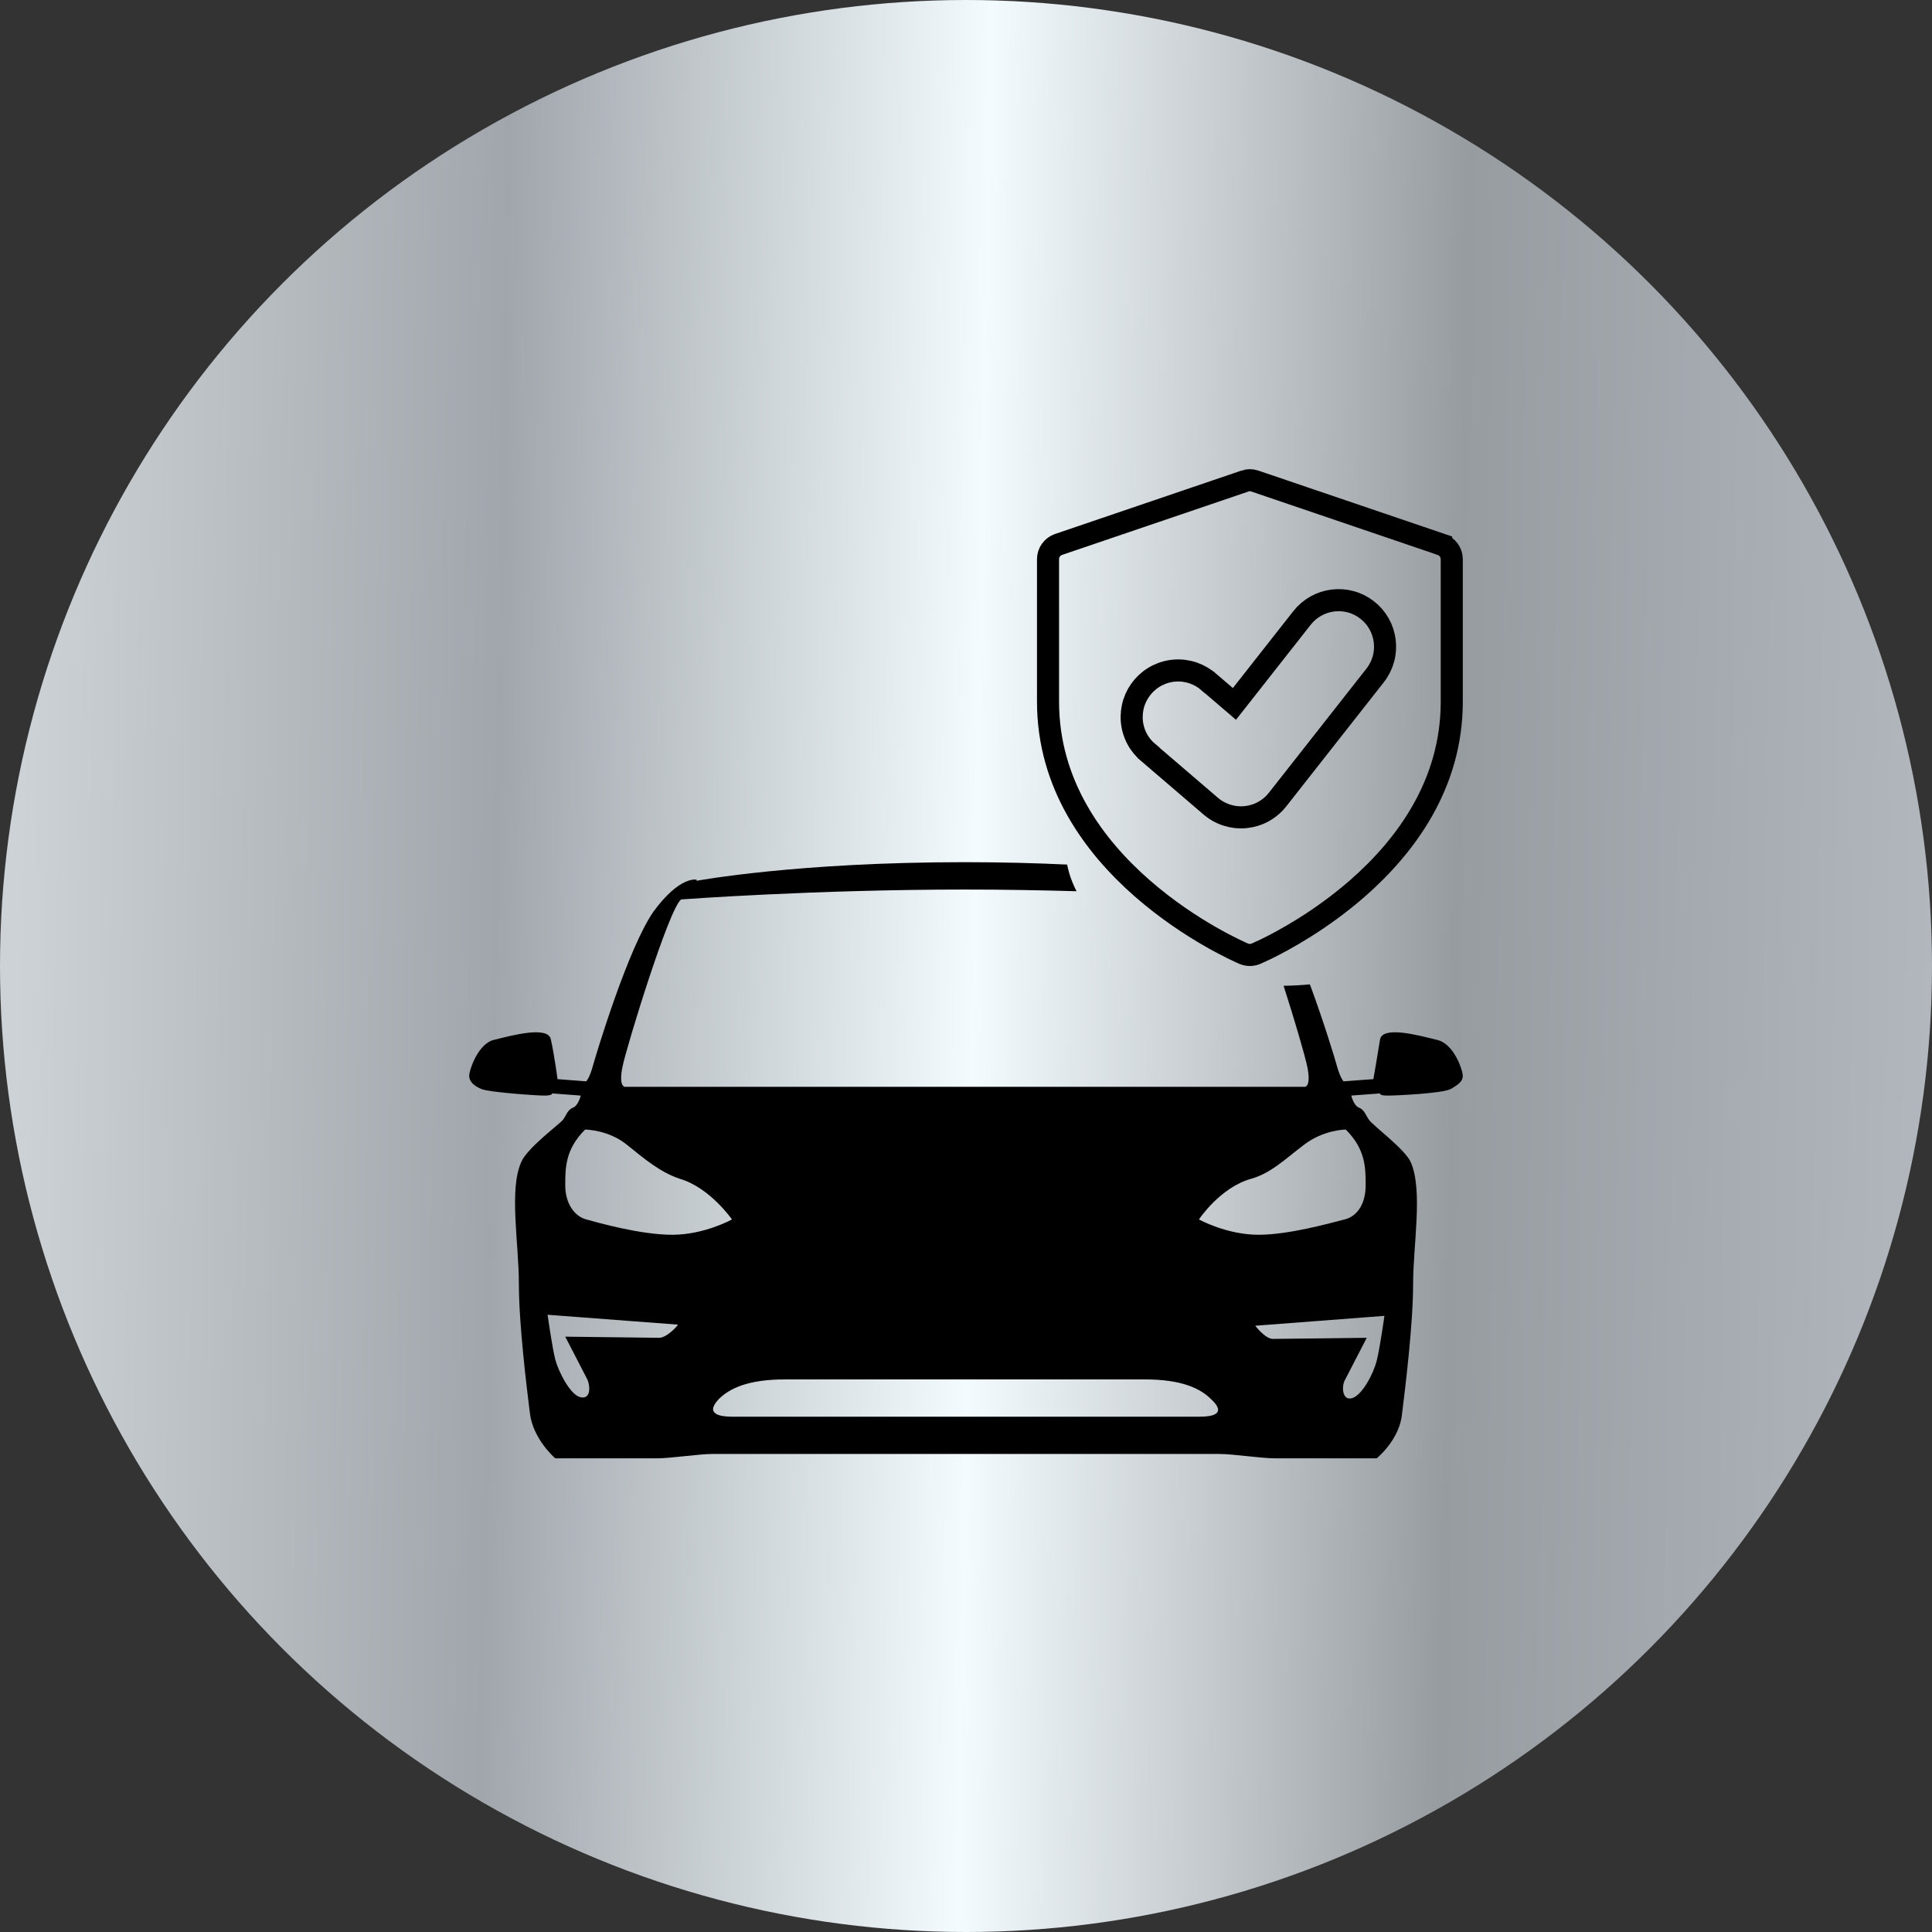 <svg xmlns="http://www.w3.org/2000/svg" width="70" height="70" viewBox="0 0 70 70" fill="none"><rect x="0" y="0" width="70" height="70" fill="#333333" stroke="none"/><circle cx="35" cy="35" r="35" fill="url(#paint0_linear_120_471)"></circle><g clip-path="url(#clip0_120_471)"><path d="M45.106 17.429C45.222 17.389 45.349 17.389 45.465 17.429L45.467 17.43L52.217 19.726V19.727C52.328 19.765 52.425 19.836 52.494 19.932C52.563 20.028 52.6 20.142 52.6 20.26V25.426C52.6 28.417 50.932 30.659 49.18 32.191C47.866 33.338 46.531 34.064 45.89 34.378L45.507 34.555C45.437 34.584 45.361 34.6 45.285 34.6C45.209 34.6 45.133 34.584 45.063 34.555C44.919 34.493 43.135 33.715 41.391 32.191C39.638 30.659 37.972 28.417 37.972 25.426V20.26C37.972 20.142 38.008 20.028 38.077 19.932C38.146 19.836 38.242 19.765 38.353 19.727L38.355 19.726L45.105 17.43L45.106 17.429ZM48.298 21.757C48.078 21.784 47.866 21.853 47.674 21.961C47.481 22.07 47.311 22.215 47.175 22.389L44.726 25.504L43.812 24.722H43.81C43.645 24.574 43.453 24.46 43.244 24.387C43.032 24.313 42.807 24.281 42.582 24.295C42.357 24.309 42.137 24.369 41.935 24.469C41.734 24.57 41.555 24.71 41.408 24.881C41.262 25.052 41.151 25.251 41.082 25.465C41.014 25.68 40.989 25.906 41.009 26.13C41.029 26.355 41.094 26.573 41.2 26.772C41.304 26.967 41.447 27.139 41.618 27.279V27.28L43.868 29.209C44.041 29.357 44.242 29.468 44.459 29.536C44.676 29.604 44.904 29.628 45.13 29.606C45.356 29.583 45.575 29.516 45.774 29.407C45.924 29.325 46.06 29.22 46.178 29.098L46.289 28.97L49.825 24.47C49.962 24.296 50.062 24.097 50.122 23.884C50.182 23.671 50.198 23.447 50.172 23.228C50.145 23.008 50.076 22.796 49.968 22.604C49.859 22.411 49.714 22.241 49.54 22.105C49.366 21.968 49.167 21.866 48.954 21.807C48.741 21.747 48.517 21.731 48.298 21.757Z" stroke="black" stroke-width="0.8"></path><path d="M34.96 31.238C36.324 31.238 37.562 31.273 38.664 31.325C38.73 31.658 38.845 31.981 39.006 32.291C37.75 32.255 36.378 32.23 34.96 32.23C29.48 32.23 24.68 32.588 24.68 32.588C24.24 32.905 22.72 37.869 22.56 38.624C22.403 39.361 22.629 39.377 22.64 39.378H47.28C47.289 39.377 47.517 39.363 47.36 38.624C47.286 38.272 46.921 37.002 46.507 35.717C46.83 35.712 47.148 35.695 47.46 35.666C47.965 37.026 48.372 38.376 48.44 38.624C48.559 39.055 48.677 39.177 48.68 39.179L49.76 39.099C49.764 39.078 49.921 38.181 50 37.671C50.08 37.154 51.4 37.512 52.04 37.671C52.679 37.79 52.999 38.781 53 38.98C53 39.179 52.84 39.298 52.56 39.457C52.279 39.615 50.601 39.695 50.28 39.695C49.96 39.695 50 39.616 50 39.616L48.96 39.695C48.96 39.695 49.04 40.053 49.24 40.133C49.44 40.212 49.48 40.41 49.6 40.569C49.72 40.768 50.92 41.641 51.12 42.118C51.56 43.15 51.2 45.096 51.2 46.525C51.2 47.954 50.92 50.257 50.8 51.21C50.72 52.156 49.892 52.828 49.88 52.838H46.2C45.68 52.838 44.68 52.679 44.16 52.679H25.84C25.32 52.679 24.32 52.838 23.8 52.838H20.12C20.108 52.828 19.319 52.156 19.2 51.21C19.08 50.257 18.8 47.954 18.8 46.525C18.8 45.056 18.44 43.111 18.88 42.118C19.08 41.602 20.28 40.728 20.4 40.569C20.52 40.41 20.56 40.212 20.76 40.133C20.96 40.053 21.04 39.695 21.04 39.695L20 39.616C20 39.616 20.04 39.695 19.72 39.695C19.439 39.695 17.721 39.576 17.44 39.457C17.16 39.338 17 39.179 17 38.98C17 38.781 17.32 37.79 17.92 37.671C18.56 37.512 19.88 37.154 19.96 37.671C20.078 38.181 20.197 39.077 20.2 39.099L21.24 39.179C21.241 39.178 21.361 39.058 21.48 38.624C21.601 38.187 22.76 34.336 23.68 33.025C24.64 31.715 25.24 31.874 25.24 31.874V31.913C25.276 31.906 28.87 31.238 34.96 31.238ZM28.44 49.979C27.12 49.979 26.44 50.297 26.04 50.694C25.52 51.25 26.119 51.329 26.52 51.329H43.48C43.88 51.329 44.48 51.25 43.88 50.694C43.48 50.297 42.8 49.979 41.48 49.979H28.44ZM45.48 48.034C45.492 48.05 45.845 48.511 46.12 48.511C46.399 48.511 49.476 48.471 49.52 48.471C49.509 48.49 48.839 49.783 48.72 50.019C48.6 50.258 48.64 50.773 49 50.654C49.36 50.535 49.76 49.781 49.88 49.304C49.999 48.832 50.158 47.694 50.16 47.676L45.48 48.034ZM19.84 47.636C19.84 47.636 20 48.788 20.12 49.264C20.24 49.701 20.64 50.496 21 50.615C21.4 50.734 21.4 50.257 21.28 49.979C21.16 49.741 20.48 48.43 20.48 48.43C20.524 48.431 23.601 48.47 23.88 48.471C24.16 48.471 24.56 48.034 24.56 47.994L19.84 47.636ZM21.2 40.926C20.48 41.641 20.48 42.316 20.48 42.951C20.48 43.586 20.8 44.063 21.24 44.182C21.681 44.302 23.201 44.738 24.36 44.738C25.506 44.738 26.496 44.196 26.52 44.182C26.512 44.171 25.714 43.029 24.64 42.713C23.92 42.474 23.36 41.998 22.72 41.482C22.046 40.931 21.215 40.927 21.2 40.926ZM48.76 40.926C48.744 40.927 47.953 40.932 47.24 41.482C46.56 41.998 46.04 42.514 45.32 42.713C44.205 43.029 43.447 44.173 43.44 44.182C43.464 44.195 44.453 44.738 45.6 44.738C46.719 44.738 48.239 44.302 48.72 44.182C49.2 44.063 49.48 43.586 49.48 42.951C49.48 42.316 49.48 41.641 48.76 40.926Z" fill="black"></path></g><defs><linearGradient id="paint0_linear_120_471" x1="0.62" y1="35" x2="69.978" y2="36.228" gradientUnits="userSpaceOnUse"><stop stop-color="#CDD2D6"></stop><stop offset="0.25" stop-color="#A0A6AB"></stop><stop offset="0.5" stop-color="#F4FBFE"></stop><stop offset="0.75" stop-color="#979CA1"></stop><stop offset="1" stop-color="#B1B7BD"></stop></linearGradient><clipPath id="clip0_120_471"><rect width="36" height="36" fill="white" transform="translate(17 17)"></rect></clipPath></defs></svg>